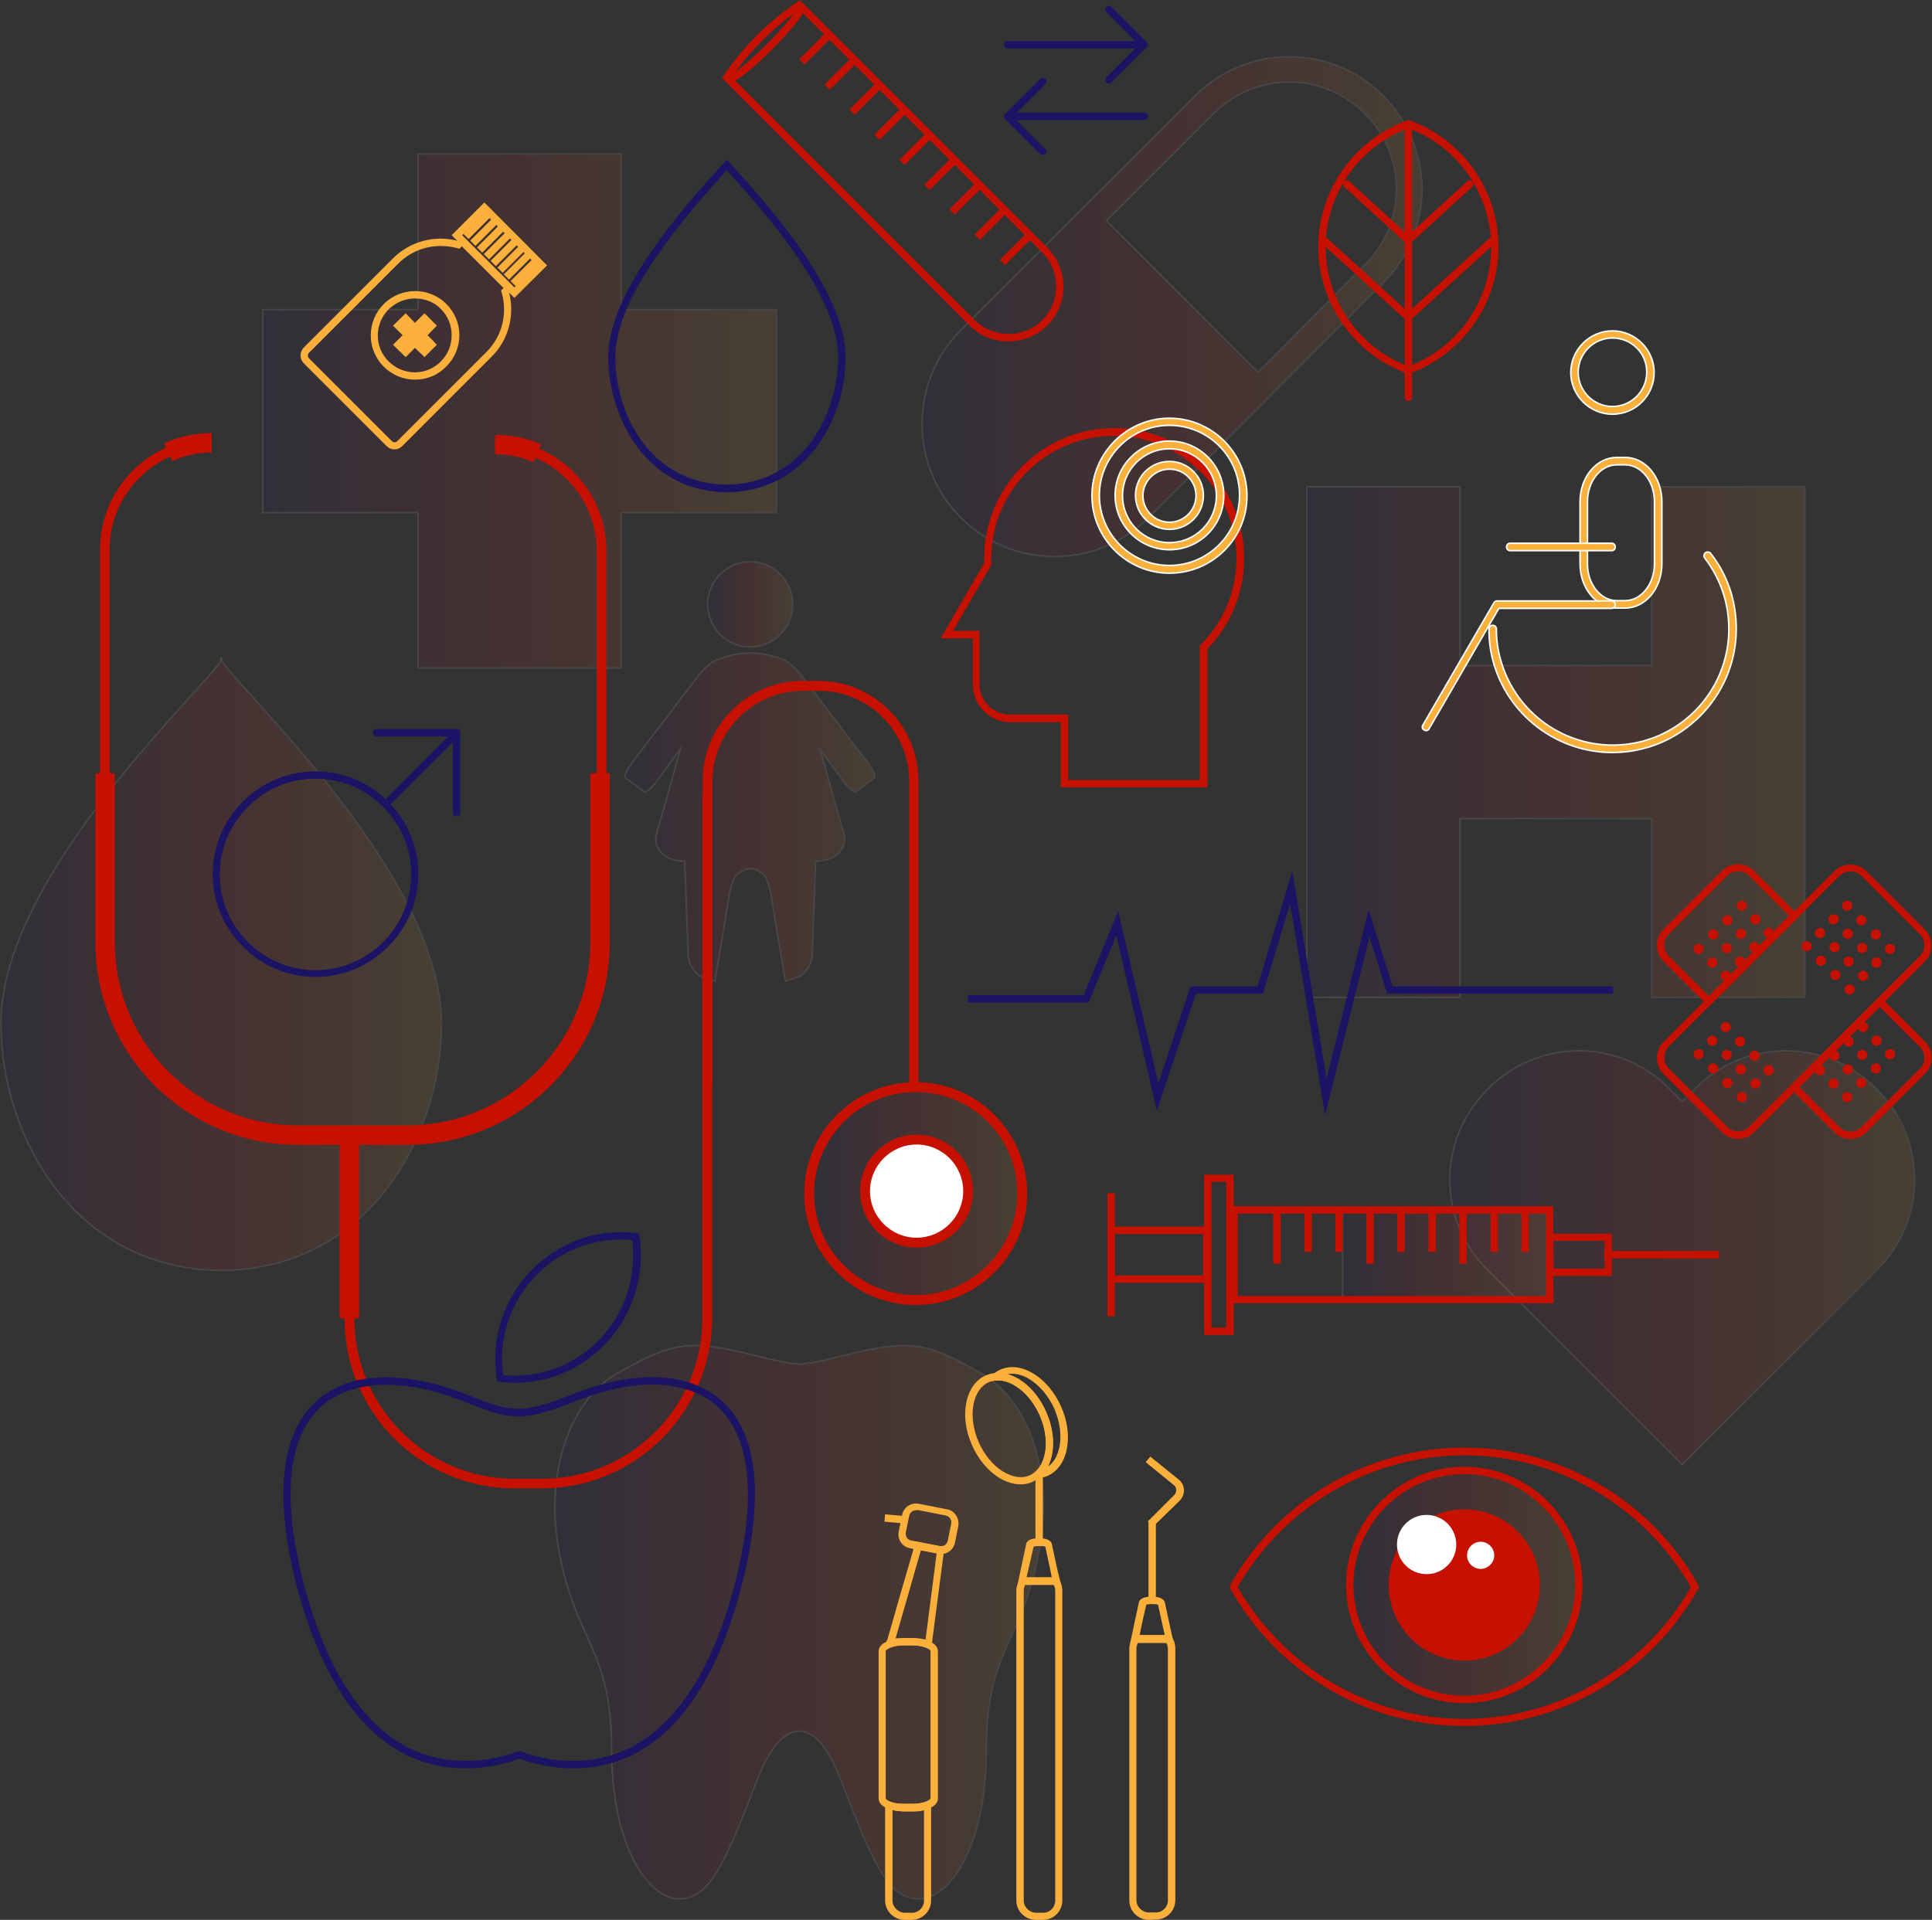 <?xml version="1.0" encoding="utf-8"?>
<!-- Generator: Adobe Illustrator 23.0.4, SVG Export Plug-In . SVG Version: 6.00 Build 0)  -->
<svg version="1.1" id="_x2014_ÎÓÈ_x5F_1" xmlns="http://www.w3.org/2000/svg" xmlns:xlink="http://www.w3.org/1999/xlink"
	 x="0px" y="0px" width="625.8px" height="622px" viewBox="0 0 625.8 622" style="enable-background:new 0 0 625.8 622;"
	 xml:space="preserve">
<rect x="0" y="0" width="625.8" height="622" fill="#333333" stroke="none"/>
<style type="text/css">
	.st0{opacity:0.1;}
	.st1{fill:url(#SVGID_1_);stroke:#FFFFFF;stroke-width:0.5;stroke-miterlimit:10;}
	.st2{fill:url(#SVGID_2_);stroke:#FFFFFF;stroke-width:0.5;stroke-miterlimit:10;}
	.st3{fill:url(#SVGID_3_);stroke:#FFFFFF;stroke-width:0.5;stroke-miterlimit:10;}
	.st4{fill:url(#SVGID_4_);stroke:#FFFFFF;stroke-width:0.5;stroke-miterlimit:10;}
	.st5{fill:url(#SVGID_5_);stroke:#FFFFFF;stroke-width:0.5;stroke-miterlimit:10;}
	.st6{fill:url(#SVGID_6_);stroke:#FFFFFF;stroke-width:0.5;stroke-miterlimit:10;}
	.st7{fill:#C61000;}
	.st8{fill:url(#SVGID_7_);stroke:#FFFFFF;stroke-width:0.5;stroke-miterlimit:10;}
	.st9{fill:url(#SVGID_8_);stroke:#FFFFFF;stroke-width:0.5;stroke-miterlimit:10;}
	.st10{fill:#FBB03B;}
	.st11{fill:#FBB03B;stroke:#FFFFFF;stroke-width:0.5;stroke-miterlimit:10;}
	.st12{opacity:0.1;fill:url(#SVGID_9_);stroke:#FFFFFF;stroke-width:0.5;stroke-miterlimit:10;}
	.st13{fill:#FFFFFF;}
	.st14{fill:#1B1464;}
	.st15{opacity:0.1;fill:url(#SVGID_10_);}
	.st16{fill:url(#SVGID_11_);stroke:#FFFFFF;stroke-width:0.5;stroke-miterlimit:10;}
</style>
<g>
	<g class="st0">
		<g>
			<linearGradient id="SVGID_1_" gradientUnits="userSpaceOnUse" x1="202.438" y1="264.663" x2="283.409" y2="264.663">
				<stop  offset="0" style="stop-color:#1B1464"/>
				<stop  offset="0.5" style="stop-color:#ED1C24"/>
				<stop  offset="1" style="stop-color:#FBB03B"/>
			</linearGradient>
			<path class="st1" d="M281.1,247.1c-7-9.2-14.1-18.5-21.1-27.7c-1.4-1.8-3.1-3.6-4.3-4.5c-0.5-0.4-1-0.8-1.4-1
				c-8-3.1-14.4-3.1-22.4,0c-0.3,0.1-0.6,0.3-0.9,0.5c-1.1,0.5-3.4,2.7-5.1,4.9c-7,9.2-14.1,18.5-21.1,27.7c-1.8,2.3-2.7,4.6-2.2,5
				c2,1.5,4,3,6,4.5c0.6,0.4,2.5-1.2,4.2-3.5c2.5-3.5,5.1-6.9,7.6-10.4c-2.5,9.1-5,18.2-7.7,27.3c-1.2,3.9,1.5,8,6.2,8.8
				c1,0.2,2,0.3,2.9,0.4c0.4,10.2,0.7,20.3,1.1,30.5c0.1,2.9,2.4,6.3,5.2,7.2c1.2,0.4,2.4,0.7,3.5,1c1.6-9.2,3.1-18.5,4.6-27.8
				c0.5-2.8,1.6-6,2.5-6.7c3.1-2.5,5.5-2.5,8.6,0c0.9,0.8,2,3.9,2.5,6.7c1.4,9.3,3,18.6,4.6,27.8c1.2-0.3,2.4-0.6,3.5-1
				c2.8-0.9,5-4.3,5.2-7.2c0.4-10.2,0.7-20.3,1.1-30.5c1-0.1,2-0.3,2.9-0.4c4.7-0.8,7.4-4.9,6.2-8.8c-2.6-8.9-5.1-17.9-7.5-26.8
				c2.4,3.3,4.9,6.6,7.3,9.9c1.7,2.3,3.6,3.9,4.2,3.5c2-1.5,4-3,6-4.5C283.8,251.6,282.8,249.4,281.1,247.1z"/>
		</g>
		<g>
			<linearGradient id="SVGID_2_" gradientUnits="userSpaceOnUse" x1="229.277" y1="195.881" x2="256.791" y2="195.881">
				<stop  offset="0" style="stop-color:#1B1464"/>
				<stop  offset="0.5" style="stop-color:#ED1C24"/>
				<stop  offset="1" style="stop-color:#FBB03B"/>
			</linearGradient>
			<path class="st2" d="M243,209.6c7.6,0,13.8-6.2,13.8-13.8c0-7.6-6.2-13.8-13.8-13.8c-7.6,0-13.8,6.2-13.8,13.8
				C229.3,203.5,235.4,209.6,243,209.6z"/>
		</g>
	</g>
	<g class="st0">
		<linearGradient id="SVGID_3_" gradientUnits="userSpaceOnUse" x1="179.837" y1="525.54" x2="338.074" y2="525.54">
			<stop  offset="0" style="stop-color:#1B1464"/>
			<stop  offset="0.5" style="stop-color:#ED1C24"/>
			<stop  offset="1" style="stop-color:#FBB03B"/>
		</linearGradient>
		<path class="st3" d="M316.7,444.3c-17.9-10.1-22.6-10.5-47.7-4.1c-3.8,1-7.1,1.5-10.1,1.8c-3-0.3-6.3-0.9-10.1-1.8
			c-25-6.4-29.7-6-47.7,4.1c-15.7,8-24.7,31.2-20.2,57.3c5.2,30.1,17.2,32.2,17.2,64.9c0,32.4,12.2,48.7,21.9,48.7
			c9.8,0,14.7-11.1,25.4-38.9c7.4-19.1,18.3-22.1,26.8,0c10.7,27.8,15.6,38.9,25.4,38.9c9.8,0,21.9-16.2,21.9-48.7
			c0-32.5,12-34.4,17.2-64.9C341.4,475.5,332.4,452.3,316.7,444.3z"/>
	</g>
	<g class="st0">
		<g>
			<linearGradient id="SVGID_4_" gradientUnits="userSpaceOnUse" x1="469.68" y1="407.494" x2="620.147" y2="407.494">
				<stop  offset="0" style="stop-color:#1B1464"/>
				<stop  offset="0.5" style="stop-color:#ED1C24"/>
				<stop  offset="1" style="stop-color:#FBB03B"/>
			</linearGradient>
			<path class="st4" d="M603.7,415.7l4.4-4.4c16.1-16.1,16.1-42.1,0-58.2l-0.6-0.6c-16.1-16.1-42.1-16.1-58.2,0l-4.4,4.4l-4.4-4.4
				c-16.1-16.1-42.1-16.1-58.2,0l-0.6,0.6c-16.1,16.1-16.1,42.1,0,58.2l4.4,4.4l58.8,58.8L603.7,415.7z"/>
		</g>
	</g>
	<g class="st0">
		<linearGradient id="SVGID_5_" gradientUnits="userSpaceOnUse" x1="298.698" y1="99.366" x2="460.568" y2="99.366">
			<stop  offset="0" style="stop-color:#1B1464"/>
			<stop  offset="0.5" style="stop-color:#ED1C24"/>
			<stop  offset="1" style="stop-color:#FBB03B"/>
		</linearGradient>
		<path class="st5" d="M460.6,61.4c0-11.5-4.5-22.3-12.6-30.4c-8.1-8.1-18.9-12.6-30.4-12.6c-11.5,0-22.2,4.5-30.4,12.6l-34.7,34.7
			l0,0L311.2,107c-16.7,16.7-16.7,44,0,60.7c8.1,8.1,18.9,12.6,30.4,12.6c2.9,0,5.7-0.3,8.4-0.8c1.4-0.3,2.7-0.6,4.1-1
			c0.7-0.2,1.3-0.4,2-0.7c5.9-2.1,11.3-5.5,15.9-10.1l41.3-41.3l0,0L448,91.7C456.1,83.6,460.6,72.8,460.6,61.4z M407.5,120.6
			l-49.1-49.1l34.7-34.7c6.6-6.6,15.3-10.2,24.5-10.2c9.3,0,18,3.6,24.5,10.2c6.6,6.6,10.2,15.3,10.2,24.5s-3.6,18-10.2,24.5
			L407.5,120.6z"/>
	</g>
	<g class="st0">
		<g>
			<linearGradient id="SVGID_6_" gradientUnits="userSpaceOnUse" x1="0.25" y1="312.368" x2="142.975" y2="312.368">
				<stop  offset="0" style="stop-color:#1B1464"/>
				<stop  offset="0.5" style="stop-color:#ED1C24"/>
				<stop  offset="1" style="stop-color:#FBB03B"/>
			</linearGradient>
			<path class="st6" d="M143,331.6c0,36.5-23.5,79.6-71.3,80c-47.8-0.4-71.3-43.5-71.4-80c0-51.4,75.5-117,71.4-118.6
				C67.5,214.6,143,280.2,143,331.6z"/>
		</g>
	</g>
	<g>
		<g>
			<path class="st7" d="M326.6,110.6c-4.6,0-9.2-1.7-12.6-5.2l-80.1-80.1l0.5-0.8c3.2-4.7,6.8-9.1,10.8-13.1c4-4,8.4-7.6,13.1-10.8
				l0.8-0.5l80.1,80.1c7,7,7,18.3,0,25.3C335.8,108.9,331.2,110.6,326.6,110.6z M237,25l78.7,78.7c6,6,15.9,6,21.9,0
				c6-6,6-15.9,0-21.9L258.9,3.1c-4.3,3-8.3,6.3-11.9,10v0C243.3,16.7,239.9,20.7,237,25z"/>
		</g>
		<g>
			<path class="st7" d="M236.5,26.6c-0.4,0-0.8-0.2-1-0.4l1.7-1.7c-0.2-0.2-0.6-0.3-0.7-0.3c1-0.2,5.7-3.7,11.8-9.8
				s9.7-10.8,9.8-11.8c0,0.1,0,0.4,0.3,0.7l1.7-1.7c1,1,0.4,2.5-2.3,5.9c-1.9,2.5-4.7,5.5-7.8,8.6c-3.1,3.1-6.1,5.9-8.6,7.8
				C239,25.8,237.5,26.6,236.5,26.6z"/>
		</g>
		<g>
			<g>
				
					<rect x="258" y="14.5" transform="matrix(0.707 -0.707 0.707 0.707 66.231 191.362)" class="st7" width="12.3" height="2.4"/>
			</g>
			<g>
				
					<rect x="266.1" y="22.7" transform="matrix(0.707 -0.707 0.707 0.707 62.87 199.475)" class="st7" width="12.3" height="2.4"/>
			</g>
			<g>
				
					<rect x="274.2" y="30.8" transform="matrix(0.707 -0.707 0.707 0.707 59.51 207.589)" class="st7" width="12.3" height="2.4"/>
			</g>
			<g>
				
					<rect x="282.3" y="38.9" transform="matrix(0.707 -0.707 0.707 0.707 56.148 215.701)" class="st7" width="12.3" height="2.4"/>
			</g>
			<g>
				
					<rect x="290.4" y="47" transform="matrix(0.707 -0.707 0.707 0.707 52.789 223.815)" class="st7" width="12.3" height="2.4"/>
			</g>
			<g>
				
					<rect x="298.5" y="55.1" transform="matrix(0.707 -0.707 0.707 0.707 49.428 231.928)" class="st7" width="12.3" height="2.4"/>
			</g>
			<g>
				
					<rect x="306.7" y="63.2" transform="matrix(0.707 -0.707 0.707 0.707 46.026 239.979)" class="st7" width="12.3" height="2.4"/>
			</g>
			<g>
				
					<rect x="314.8" y="71.3" transform="matrix(0.707 -0.707 0.707 0.707 42.707 248.154)" class="st7" width="12.3" height="2.4"/>
			</g>
			<g>
				
					<rect x="322.9" y="79.5" transform="matrix(0.707 -0.707 0.707 0.707 39.346 256.267)" class="st7" width="12.3" height="2.4"/>
			</g>
		</g>
	</g>
	<g class="st0">
		<g>
			<linearGradient id="SVGID_7_" gradientUnits="userSpaceOnUse" x1="85.06" y1="133.19" x2="251.548" y2="133.19">
				<stop  offset="0" style="stop-color:#1B1464"/>
				<stop  offset="0.5" style="stop-color:#ED1C24"/>
				<stop  offset="1" style="stop-color:#FBB03B"/>
			</linearGradient>
			<polygon class="st8" points="251.5,100.3 201.2,100.3 201.2,49.9 135.4,49.9 135.4,100.3 85.1,100.3 85.1,166.1 135.4,166.1 
				135.4,216.4 201.2,216.4 201.2,166.1 251.5,166.1 			"/>
		</g>
	</g>
	<g class="st0">
		<linearGradient id="SVGID_8_" gradientUnits="userSpaceOnUse" x1="423.284" y1="240.423" x2="584.577" y2="240.423">
			<stop  offset="0" style="stop-color:#1B1464"/>
			<stop  offset="0.5" style="stop-color:#ED1C24"/>
			<stop  offset="1" style="stop-color:#FBB03B"/>
		</linearGradient>
		<polygon class="st9" points="535,157.7 535,215.6 472.9,215.6 472.9,157.7 423.3,157.7 423.3,323.1 472.9,323.1 472.9,265.2 
			535,265.2 535,323.1 584.6,323.1 584.6,157.7 		"/>
	</g>
	<g>
		<g>
			<g>
				<rect x="335.4" y="477.6" class="st10" width="2.4" height="21.1"/>
			</g>
			<g>
				<path class="st10" d="M330.5,480.9c-2.3,0-4.7-0.8-7-2.2c-3.6-2.3-6.7-6-8.7-10.6c-4.2-9.5-2.1-19.6,4.5-22.5
					c3.3-1.4,7.2-0.9,10.9,1.4c3.6,2.3,6.7,6,8.7,10.6c4.2,9.5,2.1,19.6-4.5,22.5C333.2,480.7,331.9,480.9,330.5,480.9z
					 M323.2,447.2c-1,0-2,0.2-2.9,0.6c-5.4,2.4-6.9,11.1-3.3,19.4c1.8,4.1,4.6,7.5,7.8,9.5c3.1,1.9,6.2,2.4,8.7,1.3
					c5.4-2.4,6.9-11.1,3.3-19.4v0c-1.8-4.1-4.6-7.5-7.8-9.5C327,447.8,325,447.2,323.2,447.2z"/>
			</g>
			<g>
				<path class="st10" d="M332.6,479.2l2.8-2.4c3.9-3.5,4.5-11.1,1.4-18.2c-3.1-7.1-9.1-11.9-14.3-11.3l-3.7,0.4l2.8-2.4
					c0.8-0.7,1.6-1.2,2.5-1.6c6.6-2.9,15.4,2.5,19.6,12l0,0c2,4.5,2.7,9.3,1.9,13.5c-0.8,4.4-3.1,7.6-6.4,9
					c-0.9,0.4-1.9,0.6-2.9,0.7L332.6,479.2z M326.4,445.2c5,1.4,9.8,6,12.5,12.3c2.8,6.3,2.9,13,0.6,17.6c1.9-1.3,3.1-3.6,3.7-6.5
					c0.7-3.7,0.1-8-1.7-12.2C338.1,448.9,331.6,444.2,326.4,445.2z"/>
			</g>
			<g>
				<path class="st10" d="M343.7,513.4h-14.1l2.8-13.2c0.3-1.4,2.2-1.8,3.7-1.8l1,0c0,0,0,0,0,0c1.5,0,3.3,0.5,3.6,1.8
					c0.6,3,1.3,5.9,1.9,8.8L343.7,513.4z M332.5,511.1h8.2l-0.3-1.5c-0.6-2.8-1.2-5.6-1.8-8.5c-0.2-0.1-0.7-0.2-1.4-0.2c0,0,0,0,0,0
					l-1,0c-0.7,0-1.2,0.1-1.4,0.2L332.5,511.1z"/>
			</g>
			<g>
				<path class="st10" d="M335.5,622c-1.7,0-3.3-0.7-4.5-1.9c-1.2-1.2-1.8-2.8-1.8-4.5V515.4c0-1.4,0.5-2.7,1.3-3.9l0.4-0.5h11.5
					l0.4,0.5c0.9,1.1,1.3,2.5,1.3,3.9v100.3c0,3.5-2.8,6.3-6.3,6.3H335.5C335.5,622,335.5,622,335.5,622z M332.1,513.4
					c-0.3,0.6-0.5,1.3-0.5,2v100.3c0,1.1,0.4,2,1.2,2.8c0.7,0.7,1.7,1.2,2.8,1.2c0,0,0,0,0,0h2.3c2.2,0,3.9-1.8,3.9-3.9V515.4
					c0-0.7-0.2-1.4-0.5-1.9H332.1z"/>
			</g>
		</g>
		<g>
			<g>
				<rect x="372" y="492.6" class="st10" width="2.4" height="25.8"/>
			</g>
			<g>
				<path class="st10" d="M380.2,532.2h-14.1l0.3-1.4c0.8-3.9,1.7-7.8,2.5-11.7c0.3-1.3,2.2-1.8,3.7-1.8h1c1.5,0,3.3,0.5,3.7,1.8
					c0.7,3.3,1.4,6.6,2.1,9.8L380.2,532.2z M369.1,529.9h8.2l-0.1-0.5c-0.7-3.2-1.4-6.3-2.1-9.5c-0.2-0.1-0.7-0.2-1.4-0.2h-1
					c-0.7,0-1.2,0.1-1.4,0.2C370.5,523.2,369.8,526.5,369.1,529.9z"/>
			</g>
			<g>
				<path class="st10" d="M373.5,494.6l-1.7-1.7l8.5-8.5c0.4-0.4,0.7-1,0.7-1.6c0-0.6-0.2-1.1-0.6-1.5l-9.3-7.6l1.5-1.8l9.5,7.7
					c0.9,0.9,1.4,2,1.4,3.3c0,1.2-0.5,2.4-1.4,3.3L373.5,494.6z"/>
			</g>
			<g>
				<path class="st10" d="M372.1,622c-1.7,0-3.3-0.7-4.5-1.9c-1.2-1.2-1.8-2.8-1.8-4.5v-81.5c0-1.4,0.5-2.7,1.3-3.9l0.4-0.5H379
					l0.4,0.5c0.9,1.1,1.3,2.5,1.3,3.9v81.5c0,3.5-2.8,6.3-6.3,6.3L372.1,622z M368.6,532.2c-0.3,0.6-0.5,1.3-0.5,1.9v81.5
					c0,1.1,0.4,2,1.2,2.8c0.7,0.7,1.7,1.2,2.8,1.2l2.3,0c2.2,0,3.9-1.8,3.9-3.9v-81.5c0-0.7-0.2-1.4-0.5-1.9H368.6z"/>
			</g>
		</g>
		<g>
			<g>
				
					<rect x="288.7" y="488.8" transform="matrix(8.881362e-02 -0.996 0.996 8.881362e-02 -226.004 737.136)" class="st10" width="2.4" height="6.6"/>
			</g>
			<g>
				<path class="st10" d="M295.7,586.8l-3.1,0c0,0,0,0,0,0c-3.1,0-5.8-0.8-7.1-2.1c-0.8-0.8-0.9-1.5-0.9-2v-47.7
					c0-0.8,0.4-2.2,2.7-3.2c1.4-0.6,3.3-1,5.3-1c0,0,0,0,0,0h3.1c4,0,8.1,1.4,8.1,4.2v47.7C303.8,585.4,299.7,586.8,295.7,586.8z
					 M292.6,584.4l3.1,0c3.7,0,5.7-1.3,5.7-1.8v-47.7c0-0.5-2-1.8-5.7-1.8h-3.1c0,0,0,0,0,0c-1.7,0-3.2,0.3-4.4,0.8
					c-0.9,0.4-1.3,0.9-1.3,1v47.7c0,0.1,0.1,0.2,0.2,0.4C287.9,583.7,289.9,584.4,292.6,584.4C292.6,584.4,292.6,584.4,292.6,584.4z
					"/>
			</g>
			<g>
				<path class="st10" d="M304.8,503.5c-0.3,0-0.6,0-0.9-0.1l-9.2-1.8c-2.5-0.5-4.1-2.9-3.6-5.4l1.1-5.4c0.5-2.5,2.9-4.1,5.4-3.6
					l9.2,1.8c1.2,0.2,2.2,0.9,2.9,2c0.7,1,0.9,2.3,0.7,3.5l-1.1,5.4C308.9,502,306.9,503.5,304.8,503.5z M296.7,489.3
					c-1,0-2,0.7-2.2,1.8l-1.1,5.4c-0.2,1.2,0.5,2.4,1.8,2.6l9.2,1.8c1.2,0.2,2.4-0.5,2.6-1.8l1.1-5.4c0.1-0.6,0-1.2-0.3-1.7
					c-0.3-0.5-0.8-0.8-1.4-1l-9.2-1.8C296.9,489.4,296.8,489.3,296.7,489.3z"/>
			</g>
			<g>
				<g>
					<path class="st10" d="M301.7,534.6l-1.5-0.7c-1.1-0.5-2.8-0.8-4.5-0.9h-3.1c-1.5,0-2.9,0.2-4.1,0.7l-2.3,0.9l0.8-2.4
						c0.1-0.4,0.3-0.8,0.5-1.2c2.9-10.2,5.8-20.3,8.8-30.5l0.3-1.1l7.7,1.5c0.1,0,0.2,0,0.4,0l1.3,0l-0.2,1.3
						c-1.3,10.2-2.7,20.4-4,30.6L301.7,534.6z M292.6,530.7h3.1c1.5,0,2.8,0.2,4.1,0.5c1.2-9.3,2.4-18.6,3.6-28l-5.1-1
						c-2.7,9.6-5.5,19.1-8.2,28.6C290.9,530.8,291.8,530.7,292.6,530.7z"/>
				</g>
				<g>
					<path class="st10" d="M295.3,622l-2.3,0c-1.7,0-3.3-0.7-4.5-1.9c-1.2-1.2-1.8-2.8-1.8-4.5V583l1.6,0.7c1.1,0.5,2.7,0.7,4.3,0.7
						c0,0,0,0,0,0l3.1,0c1.6,0,3.1-0.3,4.3-0.7l1.6-0.7v32.7C301.6,619.2,298.8,622,295.3,622z M289.1,586.4v29.3
						c0,1.1,0.4,2,1.2,2.8c0.7,0.7,1.7,1.2,2.8,1.2l2.3,0c2.2,0,3.9-1.8,3.9-3.9v-29.3c-1.1,0.3-2.3,0.4-3.6,0.4l-3.1,0
						C291.4,586.8,290.2,586.7,289.1,586.4z"/>
				</g>
			</g>
		</g>
	</g>
	<g>
		<g>
			<path class="st11" d="M522.3,134.2c-7.4,0-13.5-6.1-13.5-13.5c0-7.4,6.1-13.5,13.5-13.5c7.4,0,13.5,6.1,13.5,13.5
				C535.8,128.1,529.8,134.2,522.3,134.2z M522.3,109.5c-6.1,0-11.1,5-11.1,11.1c0,6.1,5,11.1,11.1,11.1c6.1,0,11.1-5,11.1-11.1
				C533.5,114.5,528.5,109.5,522.3,109.5z"/>
		</g>
		<g>
			<path class="st11" d="M522.3,243.8c-18.1,0-34-12.2-38.7-29.7c-0.9-3.4-1.3-6.8-1.3-10.3c0-0.7,0.5-1.2,1.2-1.2s1.2,0.5,1.2,1.2
				c0,3.3,0.4,6.6,1.3,9.7c4.4,16.4,19.3,27.9,36.4,27.9c20.8,0,37.6-16.9,37.6-37.6c0-8.4-2.7-16.3-7.8-23
				c-0.4-0.5-0.3-1.3,0.2-1.7c0.5-0.4,1.3-0.3,1.7,0.2c5.5,7,8.3,15.5,8.3,24.4C562.4,225.8,544.4,243.8,522.3,243.8z"/>
		</g>
		<g>
			<path class="st11" d="M526.4,197h-2.7c-6.6,0-11.9-6.4-11.9-14.3v-20.2c0-7.9,5.3-14.3,11.9-14.3h2.7c6.6,0,11.9,6.4,11.9,14.3
				v20.2C538.3,190.6,533,197,526.4,197z M523.7,150.6c-5.3,0-9.5,5.4-9.5,11.9v20.2c0,6.6,4.3,11.9,9.5,11.9h2.7
				c5.2,0,9.5-5.4,9.5-11.9v-20.2c0-6.6-4.3-11.9-9.5-11.9H523.7z"/>
		</g>
		<g>
			<path class="st11" d="M461.9,236.7c-0.2,0-0.4-0.1-0.6-0.2c-0.6-0.3-0.8-1.1-0.4-1.6l23-39.6c0.2-0.4,0.6-0.6,1-0.6H522
				c0.7,0,1.2,0.5,1.2,1.2c0,0.7-0.5,1.2-1.2,1.2h-36.5l-22.6,39C462.7,236.5,462.3,236.7,461.9,236.7z"/>
		</g>
		<g>
			<path class="st11" d="M522,178.4h-32.8c-0.7,0-1.2-0.5-1.2-1.2c0-0.7,0.5-1.2,1.2-1.2H522c0.7,0,1.2,0.5,1.2,1.2
				C523.2,177.9,522.7,178.4,522,178.4z"/>
		</g>
	</g>
	<g>
		<path class="st7" d="M391,255.1h-47.4V234h-16.3c-6.7,0-12.2-5.5-12.2-12.2v-15h-10.4l14.1-24.4c0-0.5,0-1,0-1.6
			c0-23.2,18.9-42.1,42.1-42.1c23.2,0,42.1,18.9,42.1,42.1c0,11.1-4.2,21.5-11.9,29.4V255.1z M346,252.7h42.6v-43.5l0.3-0.3
			c7.5-7.5,11.6-17.5,11.6-28c0-21.9-17.8-39.7-39.7-39.7s-39.7,17.8-39.7,39.7c0,0.6,0,1.2,0,1.8l0,0.3l-12.4,21.4h8.6v17.3
			c0,5.4,4.4,9.8,9.8,9.8H346V252.7z"/>
	</g>
	<g>
		<g>
			<path class="st11" d="M378.8,185.7c-13.8,0-25.1-11.3-25.1-25.1c0-13.8,11.3-25.1,25.1-25.1c13.8,0,25.1,11.3,25.1,25.1
				C404,174.4,392.7,185.7,378.8,185.7z M378.8,137.8c-12.5,0-22.7,10.2-22.7,22.7c0,12.5,10.2,22.7,22.7,22.7
				c12.5,0,22.7-10.2,22.7-22.7C401.6,148,391.4,137.8,378.8,137.8z"/>
		</g>
		<g>
			<path class="st11" d="M378.8,178.1c-9.7,0-17.6-7.9-17.6-17.6c0-9.7,7.9-17.6,17.6-17.6c9.7,0,17.6,7.9,17.6,17.6
				C396.4,170.3,388.5,178.1,378.8,178.1z M378.8,145.4c-8.4,0-15.2,6.8-15.2,15.2c0,8.4,6.8,15.2,15.2,15.2
				c8.4,0,15.2-6.8,15.2-15.2C394,152.2,387.2,145.4,378.8,145.4z"/>
		</g>
		<g>
			<path class="st11" d="M378.8,171.5c-6,0-11-4.9-11-11s4.9-11,11-11c6,0,11,4.9,11,11S384.9,171.5,378.8,171.5z M378.8,152
				c-4.7,0-8.6,3.9-8.6,8.6c0,4.7,3.9,8.6,8.6,8.6c4.7,0,8.6-3.9,8.6-8.6C387.4,155.8,383.6,152,378.8,152z"/>
		</g>
	</g>
	<g>
		<g>
			<path class="st7" d="M456.2,121.1c-0.1,0-0.3,0-0.4-0.1c-17.2-6.2-28.8-22.7-28.8-41c0-18.3,11.6-34.7,28.8-41
				c0.3-0.1,0.5-0.1,0.8,0c17.2,6.2,28.8,22.7,28.8,41c0,18.3-11.6,34.7-28.8,41C456.4,121.1,456.3,121.1,456.2,121.1z M456.2,41.5
				c-16.1,6-26.8,21.5-26.8,38.6c0,17.1,10.8,32.6,26.8,38.6c16.1-6,26.8-21.5,26.8-38.6C483,62.9,472.2,47.5,456.2,41.5z"/>
		</g>
		<g>
			<path class="st7" d="M456.2,118.7c-0.7,0-1.2-0.5-1.2-1.2l0-77.3c0-0.7,0.5-1.2,1.2-1.2l0,0c0.7,0,1.2,0.5,1.2,1.2l0,77.3
				C457.4,118.2,456.8,118.7,456.2,118.7z"/>
		</g>
		<g>
			<path class="st7" d="M456.2,129.9L456.2,129.9c-0.7,0-1.2-0.5-1.2-1.2l0-8.6c0-0.7,0.5-1.2,1.2-1.2h0c0.7,0,1.2,0.5,1.2,1.2
				l0,8.6C457.4,129.4,456.8,129.9,456.2,129.9z"/>
		</g>
		<g>
			<g>
				<path class="st7" d="M457.2,78.1c-0.3,0-0.6-0.1-0.9-0.4c-0.4-0.5-0.4-1.2,0.1-1.7l18.9-17.3c0.5-0.4,1.2-0.4,1.7,0.1
					c0.4,0.5,0.4,1.2-0.1,1.7L458,77.8C457.8,78,457.5,78.1,457.2,78.1z"/>
			</g>
			<g>
				<path class="st7" d="M457.1,103.1c-0.3,0-0.6-0.1-0.9-0.4c-0.4-0.5-0.4-1.2,0.1-1.7l26-23.7c0.5-0.4,1.2-0.4,1.7,0.1
					c0.4,0.5,0.4,1.2-0.1,1.7l-26,23.7C457.7,103,457.4,103.1,457.1,103.1z"/>
			</g>
			<g>
				<path class="st7" d="M455.1,78.1c-0.3,0-0.6-0.1-0.8-0.3l-18.9-17.3c-0.5-0.4-0.5-1.2-0.1-1.7c0.4-0.5,1.2-0.5,1.7-0.1L455.9,76
					c0.5,0.4,0.5,1.2,0.1,1.7C455.8,78,455.5,78.1,455.1,78.1z"/>
			</g>
			<g>
				<path class="st7" d="M455.2,103.1c-0.3,0-0.6-0.1-0.8-0.3l-26-23.7c-0.5-0.4-0.5-1.2-0.1-1.7s1.2-0.5,1.7-0.1l26,23.7
					c0.5,0.4,0.5,1.2,0.1,1.7C455.9,103,455.6,103.1,455.2,103.1z"/>
			</g>
		</g>
	</g>
	<g>
		<path class="st7" d="M175.5,482.2h-8.9c-30.4,0-55-24.7-55-55v-62.4h3.2v62.4c0,28.6,23.3,51.9,51.9,51.9h8.9
			c28.6,0,51.9-23.3,51.9-51.9V257.8h3.2v169.3C230.5,457.5,205.9,482.2,175.5,482.2z"/>
	</g>
	<g>
		<path class="st7" d="M297.7,352.1h-3.2v-99c0-16.1-13.1-29.3-29.3-29.3h-5.1c-16.1,0-29.3,13.1-29.3,29.3v97.7h-3.2V253
			c0-17.9,14.5-32.4,32.4-32.4h5.1c17.9,0,32.4,14.5,32.4,32.4V352.1z"/>
	</g>
	<linearGradient id="SVGID_9_" gradientUnits="userSpaceOnUse" x1="262.375" y1="385.913" x2="331.436" y2="385.913">
		<stop  offset="0" style="stop-color:#1B1464"/>
		<stop  offset="0.5" style="stop-color:#ED1C24"/>
		<stop  offset="1" style="stop-color:#FBB03B"/>
	</linearGradient>
	<path class="st12" d="M331.4,385.9c0,19.1-15.5,34.5-34.5,34.5c-19.1,0-34.5-15.5-34.5-34.5c0-19.1,15.5-34.5,34.5-34.5
		C316,351.4,331.4,366.8,331.4,385.9z"/>
	<path class="st7" d="M296.6,422.8c-19.9,0-36.1-16.2-36.1-36.1c0-19.9,16.2-36.1,36.1-36.1c19.9,0,36.1,16.2,36.1,36.1
		C332.8,406.6,316.6,422.8,296.6,422.8z M296.6,353.8c-18.2,0-32.9,14.8-32.9,32.9c0,18.2,14.8,32.9,32.9,32.9s32.9-14.8,32.9-32.9
		C329.6,368.5,314.8,353.8,296.6,353.8z"/>
	<g>
		<path class="st13" d="M313.6,385.9c0,9.2-7.5,16.7-16.7,16.7c-9.2,0-16.7-7.5-16.7-16.7c0-9.2,7.5-16.7,16.7-16.7
			C306.1,369.2,313.6,376.7,313.6,385.9z"/>
		<path class="st7" d="M296.9,404.2c-10.1,0-18.3-8.2-18.3-18.3c0-10.1,8.2-18.3,18.3-18.3c10.1,0,18.3,8.2,18.3,18.3
			C315.2,396,307,404.2,296.9,404.2z M296.9,370.8c-8.3,0-15.1,6.8-15.1,15.1c0,8.3,6.8,15.1,15.1,15.1c8.3,0,15.1-6.8,15.1-15.1
			C312,377.6,305.2,370.8,296.9,370.8z"/>
	</g>
	<g>
		<path class="st7" d="M35.6,299h-3.2V178c0-19.9,16.2-36.1,36.1-36.1v3.2c-18.2,0-33,14.8-33,33V299z"/>
	</g>
	<g>
		<path class="st7" d="M196.5,299.6h-3.2v-121c0-18.2-14.8-33-33-33v-3.2c19.9,0,36.1,16.2,36.1,36.1V299.6z"/>
	</g>
	<g>
		<g>
			<rect x="110" y="364.7" class="st7" width="6.3" height="62.4"/>
		</g>
		<g>
			<path class="st7" d="M132.1,370.9H96.4c-36.1,0-65.5-29.4-65.5-65.5v-54.9h6.3v54.9c0,32.6,26.6,59.2,59.2,59.2h35.6
				c32.6,0,59.2-26.6,59.2-59.2v-54.9h6.3v54.9C197.6,341.5,168.2,370.9,132.1,370.9z"/>
		</g>
		<g>
			<path class="st7" d="M55.8,149.4l-2.6-5.8c4.9-2.2,10.1-3.3,15.4-3.3c0,0,0,0,0,0l0,6.3c0,0,0,0,0,0
				C64.1,146.6,59.8,147.5,55.8,149.4z"/>
		</g>
		<g>
			<path class="st7" d="M172.8,149.7c-3.9-1.7-8.1-2.5-12.4-2.5v-6.3c5.2,0,10.2,1,14.9,3.1L172.8,149.7z"/>
		</g>
	</g>
	<g>
		<polygon class="st14" points="429.2,361.3 417.9,292.7 409.1,321.9 387.4,321.9 374.7,359.8 361.6,303 352.6,324.8 313.5,324.8 
			313.5,322.4 351,322.4 362.2,295.2 375.2,351 385.6,319.6 407.3,319.6 418.6,282.3 429.7,349.5 443.3,294.7 451.1,319.6 
			522.5,319.6 522.5,321.9 449.3,321.9 443.6,303.5 		"/>
	</g>
	<g>
		<g>
			<path class="st14" d="M102.2,316.5c-8.9,0-17.3-3.5-23.5-9.8c-6.3-6.3-9.8-14.6-9.8-23.5c0-8.9,3.5-17.3,9.8-23.5
				c6.3-6.3,14.7-9.8,23.5-9.8c8.9,0,17.3,3.5,23.5,9.8c6.3,6.3,9.8,14.6,9.8,23.5s-3.5,17.3-9.8,23.5
				C119.5,313,111.1,316.5,102.2,316.5z M102.2,252.3c-8.3,0-16,3.2-21.9,9.1c-5.8,5.8-9.1,13.6-9.1,21.9c0,8.3,3.2,16,9.1,21.9
				c5.8,5.8,13.6,9.1,21.9,9.1c8.3,0,16-3.2,21.9-9.1c5.8-5.8,9.1-13.6,9.1-21.9c0-8.3-3.2-16-9.1-21.9l0,0
				C118.2,255.5,110.5,252.3,102.2,252.3z"/>
		</g>
		<g>
			<g>
				<path class="st14" d="M125.3,261.3c-0.3,0-0.6-0.1-0.8-0.3c-0.5-0.5-0.5-1.2,0-1.7l22.1-22.2c0.5-0.5,1.2-0.5,1.7,0
					c0.5,0.5,0.5,1.2,0,1.7L126.1,261C125.9,261.2,125.6,261.3,125.3,261.3z"/>
			</g>
		</g>
		<g>
			<path class="st14" d="M147.9,264.5c-0.7,0-1.2-0.5-1.2-1.2v-24.7h-24.7c-0.7,0-1.2-0.5-1.2-1.2c0-0.7,0.5-1.2,1.2-1.2h25.9
				c0.7,0,1.2,0.5,1.2,1.2v25.9C149.1,264,148.6,264.5,147.9,264.5z"/>
		</g>
	</g>
	<g>
		<path class="st7" d="M474.3,559.2c-31.3,0-60.4-17-75.8-44.5c-0.2-0.4-0.2-0.8,0-1.2c15.4-27.4,44.4-44.5,75.8-44.5
			c31.3,0,60.4,17,75.8,44.5c0.2,0.4,0.2,0.8,0,1.2C534.7,542.2,505.6,559.2,474.3,559.2z M400.9,514.2
			c15.1,26.3,43.1,42.7,73.4,42.7c30.2,0,58.3-16.3,73.4-42.7c-15.1-26.3-43.1-42.7-73.4-42.7C444.1,471.5,416,487.8,400.9,514.2z"
			/>
	</g>
	<linearGradient id="SVGID_10_" gradientUnits="userSpaceOnUse" x1="437.193" y1="513.508" x2="511.411" y2="513.508">
		<stop  offset="0" style="stop-color:#1B1464"/>
		<stop  offset="0.5" style="stop-color:#ED1C24"/>
		<stop  offset="1" style="stop-color:#FBB03B"/>
	</linearGradient>
	<path class="st15" d="M511.4,513.5c0,20.5-16.6,37.1-37.1,37.1c-20.5,0-37.1-16.6-37.1-37.1c0-20.5,16.6-37.1,37.1-37.1
		C494.8,476.4,511.4,493,511.4,513.5z"/>
	<path class="st7" d="M474.3,551.8c-21.1,0-38.3-17.2-38.3-38.3c0-21.1,17.2-38.3,38.3-38.3c21.1,0,38.3,17.2,38.3,38.3
		C512.6,534.6,495.4,551.8,474.3,551.8z M474.3,477.6c-19.8,0-35.9,16.1-35.9,35.9c0,19.8,16.1,35.9,35.9,35.9
		c19.8,0,35.9-16.1,35.9-35.9C510.2,493.7,494.1,477.6,474.3,477.6z"/>
	<g>
		<path class="st7" d="M496.2,513.5c0,12.1-9.8,21.9-21.9,21.9c-12.1,0-21.9-9.8-21.9-21.9c0-12.1,9.8-21.9,21.9-21.9
			C486.4,491.6,496.2,501.4,496.2,513.5z"/>
		<path class="st7" d="M474.3,538c-13.5,0-24.5-11-24.5-24.5c0-13.5,11-24.5,24.5-24.5c13.5,0,24.5,11,24.5,24.5
			C498.8,527,487.8,538,474.3,538z M474.3,494.2c-10.7,0-19.3,8.7-19.3,19.3c0,10.7,8.7,19.3,19.3,19.3c10.7,0,19.3-8.7,19.3-19.3
			C493.6,502.8,485,494.2,474.3,494.2z"/>
	</g>
	<g>
		<path class="st13" d="M471.7,500.4c0,5.3-4.3,9.6-9.6,9.6c-5.3,0-9.6-4.3-9.6-9.6c0-5.3,4.3-9.6,9.6-9.6
			C467.4,490.8,471.7,495.1,471.7,500.4z"/>
	</g>
	<g>
		<path class="st13" d="M484,503.9c0,2.4-2,4.4-4.4,4.4s-4.4-2-4.4-4.4c0-2.4,2-4.4,4.4-4.4S484,501.5,484,503.9z"/>
	</g>
	<g class="st0">
		<linearGradient id="SVGID_11_" gradientUnits="userSpaceOnUse" x1="434.895" y1="406.525" x2="501.972" y2="406.525">
			<stop  offset="0" style="stop-color:#1B1464"/>
			<stop  offset="0.5" style="stop-color:#ED1C24"/>
			<stop  offset="1" style="stop-color:#FBB03B"/>
		</linearGradient>
		<rect x="434.9" y="392" class="st16" width="67.1" height="29"/>
	</g>
	<g>
		<path class="st7" d="M522.1,413.4l-21.3,0l0-13.7h21.3L522.1,413.4z M503.2,411l16.6,0l0-9h-16.6L503.2,411z"/>
	</g>
	<g>
		<path class="st7" d="M503.2,422.2H398.5v-31.4h104.6L503.2,422.2z M400.9,419.9h99.9l0-26.7h-99.9V419.9z"/>
	</g>
	<g>
		<path class="st7" d="M392,415.6h-33.3v-18.2h33.3L392,415.6z M361.1,413.2h28.6l0-13.4h-28.6V413.2z"/>
	</g>
	<g>
		<path class="st7" d="M399.6,432.5H390l0-51.9h9.6L399.6,432.5z M392.4,430.1h4.8l0-47.2h-4.8L392.4,430.1z"/>
	</g>
	<g>
		<rect x="358.7" y="386.6" class="st7" width="2.4" height="39.8"/>
	</g>
	<g>
		<rect x="519.6" y="405.3" class="st7" width="37.2" height="2.4"/>
	</g>
	<g>
		<g>
			<rect x="412.4" y="390.8" class="st7" width="2.4" height="18.6"/>
		</g>
		<g>
			<rect x="422.5" y="390.8" class="st7" width="2.4" height="14.8"/>
		</g>
		<g>
			<rect x="432.5" y="390.8" class="st7" width="2.4" height="14.8"/>
		</g>
		<g>
			<rect x="442.6" y="390.8" class="st7" width="2.4" height="18.6"/>
		</g>
		<g>
			<rect x="452.6" y="390.8" class="st7" width="2.4" height="14.8"/>
		</g>
		<g>
			<rect x="462.7" y="390.8" class="st7" width="2.4" height="14.8"/>
		</g>
		<g>
			<rect x="472.7" y="390.8" class="st7" width="2.4" height="18.6"/>
		</g>
		<g>
			<rect x="482.8" y="390.8" class="st7" width="2.4" height="14.8"/>
		</g>
		<g>
			<rect x="492.8" y="390.8" class="st7" width="2.4" height="14.8"/>
		</g>
	</g>
	<g>
		<path class="st7" d="M433.9,406.5"/>
	</g>
	<g>
		<path class="st7" d="M398.6,406.5"/>
	</g>
	<g>
		<g>
			<path class="st14" d="M185.7,572.9c-6,0-11.8-1.1-17.5-3.1c-5.6,2.1-11.5,3.1-17.5,3.1c-32.7,0-47.9-32.8-54.9-60.3
				c-5-19.7-7.8-46,7-59c10.5-9.2,28.1-9.8,48.3-1.8c14.4,5.7,17.6,6.6,34.1,0c20.2-8.1,37.8-7.4,48.3,1.8c14.9,13,12,39.3,7,59
				C233.7,540.1,218.5,572.9,185.7,572.9z M168.3,567.2l0.4,0.2c5.5,2.1,11.2,3.1,17,3.1c31.2,0,45.9-31.8,52.6-58.5
				c6.9-27.4,4.8-46.9-6.3-56.6c-9.8-8.6-26.5-9.1-45.9-1.3v0c-17.3,6.9-21,5.9-35.8,0c-19.3-7.7-36-7.2-45.9,1.3
				c-11.1,9.7-13.2,29.3-6.3,56.6c6.8,26.7,21.4,58.5,52.6,58.5c5.8,0,11.6-1.1,17.1-3.1L168.3,567.2z"/>
		</g>
		<g>
			<path class="st14" d="M166.9,448c-1.6,0-3.3-0.1-5-0.3l-0.9-0.1l-0.1-0.9c-0.3-2.1-0.5-4.2-0.5-6.2c0-22.8,18.3-41.3,40.7-41.3
				c1.6,0,3.3,0.1,5,0.3l0.9,0.1l0.1,0.9c0.3,2,0.5,4.1,0.5,6.2C207.5,429.5,189.3,448,166.9,448z M163,445.5
				c1.3,0.1,2.6,0.2,3.8,0.2c21.1,0,38.3-17.5,38.3-38.9c0-1.7-0.1-3.3-0.3-5c-1.3-0.1-2.6-0.2-3.9-0.2c-21.1,0-38.3,17.5-38.3,38.9
				C162.7,442.1,162.8,443.8,163,445.5z"/>
		</g>
	</g>
	<g>
		<g>
			<path class="st14" d="M337.7,50.2c-0.3,0-0.6-0.1-0.8-0.3l-11.3-11.3c-0.5-0.5-0.5-1.2,0-1.7l11.3-11.3c0.5-0.5,1.2-0.5,1.7,0
				c0.5,0.5,0.5,1.2,0,1.7l-10.5,10.5l10.5,10.5c0.5,0.5,0.5,1.2,0,1.7C338.4,50.1,338.1,50.2,337.7,50.2z"/>
		</g>
		<g>
			<path class="st14" d="M329.5,38.9c-0.7,0-1.2-0.5-1.2-1.2c0-0.7,0.5-1.2,1.2-1.2l41.1,0c0.7,0,1.2,0.5,1.2,1.2
				c0,0.7-0.5,1.2-1.2,1.2L329.5,38.9z"/>
		</g>
	</g>
	<g>
		<g>
			<path class="st14" d="M359.2,27c-0.3,0-0.6-0.1-0.8-0.3c-0.5-0.5-0.5-1.2,0-1.7l10.5-10.5L358.4,4c-0.5-0.5-0.5-1.2,0-1.7
				c0.5-0.5,1.2-0.5,1.7,0l11.3,11.3c0.5,0.5,0.5,1.2,0,1.7l-11.3,11.3C359.8,26.9,359.5,27,359.2,27z"/>
		</g>
		<g>
			<path class="st14" d="M326.4,15.7c-0.7,0-1.2-0.5-1.2-1.2c0-0.7,0.5-1.2,1.2-1.2l41.1,0c0.7,0,1.2,0.5,1.2,1.2
				c0,0.7-0.5,1.2-1.2,1.2L326.4,15.7z"/>
		</g>
	</g>
	<g>
		<g>
			<g>
				<path class="st7" d="M563,369c-1.9,0-3.7-0.7-5.2-2.1l-19-19c-2.8-2.8-2.8-7.5,0-10.3l55.4-55.4c2.8-2.8,7.5-2.8,10.3,0l19,19
					c2.8,2.9,2.8,7.5,0,10.3l-55.4,55.4C566.8,368.3,564.9,369,563,369z M599.4,282.3c-1.3,0-2.5,0.5-3.5,1.4l-55.4,55.4
					c-0.9,0.9-1.4,2.2-1.4,3.5s0.5,2.6,1.4,3.5l19,19c1.9,1.9,5.1,1.9,7,0l55.4-55.4c1.9-1.9,1.9-5.1,0-7l-19-19
					C601.9,282.8,600.7,282.3,599.4,282.3z"/>
			</g>
			<g>
				<g>
					<g>
						<path class="st7" d="M598.3,291.8c-0.4,0-0.8,0.2-1.2,0.5c-0.6,0.6-0.6,1.7,0,2.3c0.3,0.3,0.7,0.5,1.2,0.5
							c0.4,0,0.8-0.2,1.2-0.5c0.6-0.6,0.6-1.7,0-2.3C599.1,292,598.7,291.8,598.3,291.8L598.3,291.8z"/>
					</g>
					<g>
						<path class="st7" d="M602.9,296.5c-0.4,0-0.8,0.2-1.2,0.5c-0.6,0.6-0.6,1.7,0,2.3c0.3,0.3,0.7,0.5,1.2,0.5
							c0.4,0,0.8-0.2,1.2-0.5c0.6-0.6,0.6-1.7,0-2.3C603.7,296.7,603.3,296.5,602.9,296.5L602.9,296.5z"/>
					</g>
					<g>
						<path class="st7" d="M607.6,301.1c-0.4,0-0.8,0.2-1.2,0.5c-0.6,0.6-0.6,1.7,0,2.3c0.3,0.3,0.7,0.5,1.2,0.5
							c0.4,0,0.8-0.2,1.2-0.5c0.6-0.6,0.6-1.7,0-2.3C608.4,301.3,608,301.1,607.6,301.1L607.6,301.1z"/>
					</g>
					<g>
						<path class="st7" d="M612.2,305.8c-0.4,0-0.8,0.2-1.2,0.5c-0.6,0.6-0.6,1.7,0,2.3c0.3,0.3,0.7,0.5,1.2,0.5
							c0.4,0,0.8-0.2,1.2-0.5c0.6-0.6,0.6-1.7,0-2.3C613,306,612.6,305.8,612.2,305.8L612.2,305.8z"/>
					</g>
				</g>
				<g>
					<g>
						<path class="st7" d="M593.9,296.2c-0.4,0-0.8,0.2-1.2,0.5c-0.6,0.6-0.6,1.7,0,2.3c0.3,0.3,0.7,0.5,1.2,0.5
							c0.4,0,0.8-0.2,1.2-0.5c0.6-0.6,0.6-1.7,0-2.3C594.7,296.4,594.3,296.2,593.9,296.2L593.9,296.2z"/>
					</g>
					<g>
						<path class="st7" d="M598.5,300.9c-0.4,0-0.8,0.2-1.2,0.5c-0.6,0.6-0.6,1.7,0,2.3c0.3,0.3,0.7,0.5,1.2,0.5
							c0.4,0,0.8-0.2,1.2-0.5c0.6-0.6,0.6-1.7,0-2.3C599.4,301,599,300.9,598.5,300.9L598.5,300.9z"/>
					</g>
					<g>
						<path class="st7" d="M603.2,305.5c-0.4,0-0.8,0.2-1.2,0.5c-0.6,0.6-0.6,1.7,0,2.3c0.3,0.3,0.7,0.5,1.2,0.5
							c0.4,0,0.8-0.2,1.2-0.5c0.6-0.6,0.6-1.7,0-2.3C604,305.7,603.6,305.5,603.2,305.5L603.2,305.5z"/>
					</g>
					<g>
						<path class="st7" d="M607.8,310.2c-0.4,0-0.8,0.2-1.2,0.5c-0.6,0.6-0.6,1.7,0,2.3c0.3,0.3,0.7,0.5,1.2,0.5s0.8-0.2,1.2-0.5
							c0.6-0.6,0.6-1.7,0-2.3C608.7,310.3,608.3,310.2,607.8,310.2L607.8,310.2z"/>
					</g>
				</g>
				<g>
					<g>
						<path class="st7" d="M589.5,300.6c-0.4,0-0.8,0.2-1.2,0.5c-0.6,0.6-0.6,1.7,0,2.3c0.3,0.3,0.7,0.5,1.2,0.5
							c0.4,0,0.8-0.2,1.2-0.5c0.6-0.6,0.6-1.7,0-2.3C590.4,300.7,589.9,300.6,589.5,300.6L589.5,300.6z"/>
					</g>
					<g>
						<path class="st7" d="M594.2,305.2c-0.4,0-0.8,0.2-1.2,0.5c-0.6,0.6-0.6,1.7,0,2.3c0.3,0.3,0.7,0.5,1.2,0.5
							c0.4,0,0.8-0.2,1.2-0.5c0.6-0.6,0.6-1.7,0-2.3C595,305.4,594.6,305.2,594.2,305.2L594.2,305.2z"/>
					</g>
					<g>
						<path class="st7" d="M598.8,309.9c-0.4,0-0.8,0.2-1.2,0.5c-0.6,0.6-0.6,1.7,0,2.3c0.3,0.3,0.7,0.5,1.2,0.5
							c0.4,0,0.8-0.2,1.2-0.5c0.6-0.6,0.6-1.7,0-2.3C599.7,310,599.2,309.9,598.8,309.9L598.8,309.9z"/>
					</g>
					<g>
						<path class="st7" d="M603.5,314.5c-0.4,0-0.8,0.2-1.2,0.5c-0.6,0.6-0.6,1.7,0,2.3c0.3,0.3,0.7,0.5,1.2,0.5
							c0.4,0,0.8-0.2,1.2-0.5c0.6-0.6,0.6-1.7,0-2.3C604.3,314.7,603.9,314.5,603.5,314.5L603.5,314.5z"/>
					</g>
				</g>
				<g>
					<g>
						<path class="st7" d="M585.2,304.9c-0.4,0-0.8,0.2-1.2,0.5c-0.6,0.6-0.6,1.7,0,2.3c0.3,0.3,0.7,0.5,1.2,0.5
							c0.4,0,0.8-0.2,1.2-0.5c0.6-0.6,0.6-1.7,0-2.3C586,305.1,585.6,304.9,585.2,304.9L585.2,304.9z"/>
					</g>
					<g>
						<path class="st7" d="M589.8,309.6c-0.4,0-0.8,0.2-1.2,0.5c-0.6,0.6-0.6,1.7,0,2.3c0.3,0.3,0.7,0.5,1.2,0.5
							c0.4,0,0.8-0.2,1.2-0.5c0.6-0.6,0.6-1.7,0-2.3C590.6,309.7,590.2,309.6,589.8,309.6L589.8,309.6z"/>
					</g>
					<g>
						<path class="st7" d="M594.5,314.2c-0.4,0-0.8,0.2-1.2,0.5c-0.6,0.6-0.6,1.7,0,2.3c0.3,0.3,0.7,0.5,1.2,0.5
							c0.4,0,0.8-0.2,1.2-0.5c0.6-0.6,0.6-1.7,0-2.3C595.3,314.4,594.9,314.2,594.5,314.2L594.5,314.2z"/>
					</g>
					<g>
						<path class="st7" d="M599.1,318.9c-0.4,0-0.8,0.2-1.2,0.5c-0.6,0.6-0.6,1.7,0,2.3c0.3,0.3,0.7,0.5,1.2,0.5s0.8-0.2,1.2-0.5
							c0.6-0.6,0.6-1.7,0-2.3C600,319.1,599.5,318.9,599.1,318.9L599.1,318.9z"/>
					</g>
				</g>
				<g>
					<g>
						<path class="st7" d="M559,331.1c-0.4,0-0.8,0.2-1.2,0.5c-0.6,0.6-0.6,1.7,0,2.3c0.3,0.3,0.7,0.5,1.2,0.5
							c0.4,0,0.8-0.2,1.2-0.5c0.6-0.6,0.6-1.7,0-2.3C559.8,331.3,559.4,331.1,559,331.1L559,331.1z"/>
					</g>
					<g>
						<path class="st7" d="M563.6,335.8c-0.4,0-0.8,0.2-1.2,0.5c-0.6,0.6-0.6,1.7,0,2.3c0.3,0.3,0.7,0.5,1.2,0.5
							c0.4,0,0.8-0.2,1.2-0.5c0.6-0.6,0.6-1.7,0-2.3C564.5,335.9,564,335.8,563.6,335.8L563.6,335.8z"/>
					</g>
					<g>
						<path class="st7" d="M568.3,340.4c-0.4,0-0.8,0.2-1.2,0.5c-0.6,0.6-0.6,1.7,0,2.3c0.3,0.3,0.7,0.5,1.2,0.5
							c0.4,0,0.8-0.2,1.2-0.5c0.6-0.6,0.6-1.7,0-2.3C569.1,340.6,568.7,340.4,568.3,340.4L568.3,340.4z"/>
					</g>
					<g>
						<path class="st7" d="M572.9,345.1c-0.4,0-0.8,0.2-1.2,0.5c-0.6,0.6-0.6,1.7,0,2.3c0.3,0.3,0.7,0.5,1.2,0.5
							c0.4,0,0.8-0.2,1.2-0.5c0.6-0.6,0.6-1.7,0-2.3C573.8,345.2,573.3,345.1,572.9,345.1L572.9,345.1z"/>
					</g>
				</g>
				<g>
					<g>
						<path class="st7" d="M554.6,335.5c-0.4,0-0.8,0.2-1.2,0.5c-0.6,0.6-0.6,1.7,0,2.3c0.3,0.3,0.7,0.5,1.2,0.5
							c0.4,0,0.8-0.2,1.2-0.5c0.6-0.6,0.6-1.7,0-2.3C555.4,335.6,555,335.5,554.6,335.5L554.6,335.5z"/>
					</g>
					<g>
						<path class="st7" d="M559.3,340.1c-0.4,0-0.8,0.2-1.2,0.5c-0.6,0.6-0.6,1.7,0,2.3c0.3,0.3,0.7,0.5,1.2,0.5
							c0.4,0,0.8-0.2,1.2-0.5c0.6-0.6,0.6-1.7,0-2.3C560.1,340.3,559.7,340.1,559.3,340.1L559.3,340.1z"/>
					</g>
					<g>
						<path class="st7" d="M563.9,344.8c-0.4,0-0.8,0.2-1.2,0.5c-0.6,0.6-0.6,1.7,0,2.3c0.3,0.3,0.7,0.5,1.2,0.5
							c0.4,0,0.8-0.2,1.2-0.5c0.6-0.6,0.6-1.7,0-2.3C564.7,345,564.3,344.8,563.9,344.8L563.9,344.8z"/>
					</g>
					<g>
						<path class="st7" d="M568.6,349.4c-0.4,0-0.8,0.2-1.2,0.5c-0.6,0.6-0.6,1.7,0,2.3c0.3,0.3,0.7,0.5,1.2,0.5
							c0.4,0,0.8-0.2,1.2-0.5c0.6-0.6,0.6-1.7,0-2.3C569.4,349.6,569,349.4,568.6,349.4L568.6,349.4z"/>
					</g>
				</g>
				<g>
					<g>
						<path class="st7" d="M550.2,339.9c-0.4,0-0.8,0.2-1.2,0.5c-0.6,0.6-0.6,1.7,0,2.3c0.3,0.3,0.7,0.5,1.2,0.5
							c0.4,0,0.8-0.2,1.2-0.5c0.6-0.6,0.6-1.7,0-2.3C551.1,340,550.7,339.9,550.2,339.9L550.2,339.9z"/>
					</g>
					<g>
						<path class="st7" d="M554.9,344.5c-0.4,0-0.8,0.2-1.2,0.5c-0.6,0.6-0.6,1.7,0,2.3c0.3,0.3,0.7,0.5,1.2,0.5s0.8-0.2,1.2-0.5
							c0.6-0.6,0.6-1.7,0-2.3C555.7,344.7,555.3,344.5,554.9,344.5L554.9,344.5z"/>
					</g>
					<g>
						<path class="st7" d="M559.5,349.2c-0.4,0-0.8,0.2-1.2,0.5c-0.6,0.6-0.6,1.7,0,2.3c0.3,0.3,0.7,0.5,1.2,0.5
							c0.4,0,0.8-0.2,1.2-0.5c0.6-0.6,0.6-1.7,0-2.3C560.4,349.3,560,349.2,559.5,349.2L559.5,349.2z"/>
					</g>
					<g>
						<path class="st7" d="M564.2,353.8c-0.4,0-0.8,0.2-1.2,0.5c-0.6,0.6-0.6,1.7,0,2.3c0.3,0.3,0.7,0.5,1.2,0.5
							c0.4,0,0.8-0.2,1.2-0.5c0.6-0.6,0.6-1.7,0-2.3C565,354,564.6,353.8,564.2,353.8L564.2,353.8z"/>
					</g>
				</g>
			</g>
		</g>
		<g>
			<g>
				<g>
					<g>
						<path class="st7" d="M612.2,339.9c-0.4,0-0.8,0.2-1.2,0.5c-0.6,0.6-0.6,1.7,0,2.3c0.3,0.3,0.7,0.5,1.2,0.5
							c0.4,0,0.8-0.2,1.2-0.5c0.6-0.6,0.6-1.7,0-2.3C613,340,612.6,339.9,612.2,339.9L612.2,339.9z"/>
					</g>
					<g>
						<path class="st7" d="M607.6,344.5c-0.4,0-0.8,0.2-1.2,0.5c-0.6,0.6-0.6,1.7,0,2.3c0.3,0.3,0.7,0.5,1.2,0.5
							c0.4,0,0.8-0.2,1.2-0.5c0.6-0.6,0.6-1.7,0-2.3C608.4,344.7,608,344.5,607.6,344.5L607.6,344.5z"/>
					</g>
					<g>
						<path class="st7" d="M602.9,349.2c-0.4,0-0.8,0.2-1.2,0.5c-0.6,0.6-0.6,1.7,0,2.3c0.3,0.3,0.7,0.5,1.2,0.5
							c0.4,0,0.8-0.2,1.2-0.5c0.6-0.6,0.6-1.7,0-2.3C603.7,349.3,603.3,349.2,602.9,349.2L602.9,349.2z"/>
					</g>
					<g>
						<path class="st7" d="M598.3,353.8c-0.4,0-0.8,0.2-1.2,0.5c-0.6,0.6-0.6,1.7,0,2.3c0.3,0.3,0.7,0.5,1.2,0.5
							c0.4,0,0.8-0.2,1.2-0.5c0.6-0.6,0.6-1.7,0-2.3C599.1,354,598.7,353.8,598.3,353.8L598.3,353.8z"/>
					</g>
				</g>
				<g>
					<g>
						<path class="st7" d="M607.8,335.5c-0.4,0-0.8,0.2-1.2,0.5c-0.6,0.6-0.6,1.7,0,2.3c0.3,0.3,0.7,0.5,1.2,0.5s0.8-0.2,1.2-0.5
							c0.6-0.6,0.6-1.7,0-2.3C608.7,335.6,608.3,335.5,607.8,335.5L607.8,335.5z"/>
					</g>
					<g>
						<path class="st7" d="M603.2,340.1c-0.4,0-0.8,0.2-1.2,0.5c-0.6,0.6-0.6,1.7,0,2.3c0.3,0.3,0.7,0.5,1.2,0.5
							c0.4,0,0.8-0.2,1.2-0.5c0.6-0.6,0.6-1.7,0-2.3C604,340.3,603.6,340.1,603.2,340.1L603.2,340.1z"/>
					</g>
					<g>
						<path class="st7" d="M598.5,344.8c-0.4,0-0.8,0.2-1.2,0.5c-0.6,0.6-0.6,1.7,0,2.3c0.3,0.3,0.7,0.5,1.2,0.5
							c0.4,0,0.8-0.2,1.2-0.5c0.6-0.6,0.6-1.7,0-2.3C599.4,345,599,344.8,598.5,344.8L598.5,344.8z"/>
					</g>
					<g>
						<path class="st7" d="M593.9,349.4c-0.4,0-0.8,0.2-1.2,0.5c-0.6,0.6-0.6,1.7,0,2.3c0.3,0.3,0.7,0.5,1.2,0.5
							c0.4,0,0.8-0.2,1.2-0.5c0.6-0.6,0.6-1.7,0-2.3C594.7,349.6,594.3,349.4,593.9,349.4L593.9,349.4z"/>
					</g>
				</g>
				<g>
					<g>
						<path class="st7" d="M603.5,331.1c-0.4,0-0.8,0.2-1.2,0.5c-0.6,0.6-0.6,1.7,0,2.3c0.3,0.3,0.7,0.5,1.2,0.5
							c0.4,0,0.8-0.2,1.2-0.5c0.6-0.6,0.6-1.7,0-2.3C604.3,331.3,603.9,331.1,603.5,331.1L603.5,331.1z"/>
					</g>
					<g>
						<path class="st7" d="M598.8,335.8c-0.4,0-0.8,0.2-1.2,0.5c-0.6,0.6-0.6,1.7,0,2.3c0.3,0.3,0.7,0.5,1.2,0.5
							c0.4,0,0.8-0.2,1.2-0.5c0.6-0.6,0.6-1.7,0-2.3C599.7,335.9,599.2,335.8,598.8,335.8L598.8,335.8z"/>
					</g>
					<g>
						<path class="st7" d="M594.2,340.4c-0.4,0-0.8,0.2-1.2,0.5c-0.6,0.6-0.6,1.7,0,2.3c0.3,0.3,0.7,0.5,1.2,0.5
							c0.4,0,0.8-0.2,1.2-0.5c0.6-0.6,0.6-1.7,0-2.3C595,340.6,594.6,340.4,594.2,340.4L594.2,340.4z"/>
					</g>
					<g>
						<path class="st7" d="M589.5,345.1c-0.4,0-0.8,0.2-1.2,0.5c-0.6,0.6-0.6,1.7,0,2.3c0.3,0.3,0.7,0.5,1.2,0.5
							c0.4,0,0.8-0.2,1.2-0.5c0.6-0.6,0.6-1.7,0-2.3C590.4,345.2,589.9,345.1,589.5,345.1L589.5,345.1z"/>
					</g>
				</g>
				<g>
					<g>
						<path class="st7" d="M572.9,300.6c-0.4,0-0.8,0.2-1.2,0.5c-0.6,0.6-0.6,1.7,0,2.3c0.3,0.3,0.7,0.5,1.2,0.5
							c0.4,0,0.8-0.2,1.2-0.5c0.6-0.6,0.6-1.7,0-2.3C573.8,300.7,573.4,300.6,572.9,300.6L572.9,300.6z"/>
					</g>
					<g>
						<path class="st7" d="M568.3,305.2c-0.4,0-0.8,0.2-1.2,0.5c-0.6,0.6-0.6,1.7,0,2.3c0.3,0.3,0.7,0.5,1.2,0.5
							c0.4,0,0.8-0.2,1.2-0.5c0.6-0.6,0.6-1.7,0-2.3C569.1,305.4,568.7,305.2,568.3,305.2L568.3,305.2z"/>
					</g>
					<g>
						<path class="st7" d="M563.6,309.9c-0.4,0-0.8,0.2-1.2,0.5c-0.6,0.6-0.6,1.7,0,2.3c0.3,0.3,0.7,0.5,1.2,0.5
							c0.4,0,0.8-0.2,1.2-0.5c0.6-0.6,0.6-1.7,0-2.3C564.5,310,564,309.9,563.6,309.9L563.6,309.9z"/>
					</g>
					<g>
						<path class="st7" d="M559,314.5c-0.4,0-0.8,0.2-1.2,0.5c-0.6,0.6-0.6,1.7,0,2.3c0.3,0.3,0.7,0.5,1.2,0.5
							c0.4,0,0.8-0.2,1.2-0.5c0.6-0.6,0.6-1.7,0-2.3C559.8,314.7,559.4,314.5,559,314.5L559,314.5z"/>
					</g>
				</g>
				<g>
					<g>
						<path class="st7" d="M568.6,296.2c-0.4,0-0.8,0.2-1.2,0.5c-0.6,0.6-0.6,1.7,0,2.3c0.3,0.3,0.7,0.5,1.2,0.5s0.8-0.2,1.2-0.5
							c0.6-0.6,0.6-1.7,0-2.3C569.4,296.4,569,296.2,568.6,296.2L568.6,296.2z"/>
					</g>
					<g>
						<path class="st7" d="M563.9,300.9c-0.4,0-0.8,0.2-1.2,0.5c-0.6,0.6-0.6,1.7,0,2.3c0.3,0.3,0.7,0.5,1.2,0.5
							c0.4,0,0.8-0.2,1.2-0.5c0.6-0.6,0.6-1.7,0-2.3C564.7,301,564.3,300.9,563.9,300.9L563.9,300.9z"/>
					</g>
					<g>
						<path class="st7" d="M559.3,305.5c-0.4,0-0.8,0.2-1.2,0.5c-0.6,0.6-0.6,1.7,0,2.3c0.3,0.3,0.7,0.5,1.2,0.5
							c0.4,0,0.8-0.2,1.2-0.5c0.6-0.6,0.6-1.7,0-2.3C560.1,305.7,559.7,305.5,559.3,305.5L559.3,305.5z"/>
					</g>
					<g>
						<path class="st7" d="M554.6,310.2c-0.4,0-0.8,0.2-1.2,0.5c-0.6,0.6-0.6,1.7,0,2.3c0.3,0.3,0.7,0.5,1.2,0.5
							c0.4,0,0.8-0.2,1.2-0.5c0.6-0.6,0.6-1.7,0-2.3C555.4,310.3,555,310.2,554.6,310.2L554.6,310.2z"/>
					</g>
				</g>
				<g>
					<g>
						<path class="st7" d="M564.2,291.8c-0.4,0-0.8,0.2-1.2,0.5c-0.6,0.6-0.6,1.7,0,2.3c0.3,0.3,0.7,0.5,1.2,0.5
							c0.4,0,0.8-0.2,1.2-0.5c0.6-0.6,0.6-1.7,0-2.3C565,292,564.6,291.8,564.2,291.8L564.2,291.8z"/>
					</g>
					<g>
						<path class="st7" d="M559.5,296.5c-0.4,0-0.8,0.2-1.2,0.5c-0.6,0.6-0.6,1.7,0,2.3c0.3,0.3,0.7,0.5,1.2,0.5
							c0.4,0,0.8-0.2,1.2-0.5c0.6-0.6,0.6-1.7,0-2.3C560.4,296.7,560,296.5,559.5,296.5L559.5,296.5z"/>
					</g>
					<g>
						<path class="st7" d="M554.9,301.1c-0.4,0-0.8,0.2-1.2,0.5c-0.6,0.6-0.6,1.7,0,2.3c0.3,0.3,0.7,0.5,1.2,0.5
							c0.4,0,0.8-0.2,1.2-0.5c0.6-0.6,0.6-1.7,0-2.3C555.7,301.3,555.3,301.1,554.9,301.1L554.9,301.1z"/>
					</g>
					<g>
						<path class="st7" d="M550.2,305.8c-0.4,0-0.8,0.2-1.2,0.5c-0.6,0.6-0.6,1.7,0,2.3c0.3,0.3,0.7,0.5,1.2,0.5
							c0.4,0,0.8-0.2,1.2-0.5c0.6-0.6,0.6-1.7,0-2.3C551.1,306,550.7,305.8,550.2,305.8L550.2,305.8z"/>
					</g>
				</g>
			</g>
			<g>
				<g>
					<path class="st7" d="M553.5,326.1l-14.7-14.7c-2.8-2.8-2.8-7.5,0-10.3l19-19c2.8-2.8,7.5-2.8,10.3,0l14.7,14.7L553.5,326.1z
						 M563,282.3c-1.3,0-2.6,0.5-3.5,1.4l-19,19c-1.9,1.9-1.9,5.1,0,7l13,13l26-26l-13-13C565.6,282.8,564.4,282.3,563,282.3z"/>
				</g>
				<g>
					<path class="st7" d="M599.4,369c-1.9,0-3.7-0.7-5.2-2.1l-14.7-14.7l29.4-29.4l14.7,14.7c2.8,2.9,2.8,7.5,0,10.3l-19,19
						C603.2,368.3,601.3,369,599.4,369z M582.9,352.2l13,13c1.9,1.9,5.1,1.9,7,0l19-19c1.9-1.9,1.9-5.1,0-7l-13-13L582.9,352.2z"/>
				</g>
			</g>
		</g>
	</g>
	<g>
		<path class="st14" d="M235.5,159.5c-14.8-0.1-23.8-7.8-28.7-14.2c-6.2-8.1-9.8-18.9-9.8-29.7c0-21.5,25.7-49.8,36.6-61.9l1.8-2
			l1.9,2.1c11,12.1,36.6,40.4,36.6,61.9c0,10.8-3.6,21.6-9.8,29.7C259.2,151.7,250.2,159.3,235.5,159.5z M235.4,55.2L235.4,55.2
			c-10.9,12-36.1,39.8-36.1,60.4c0,10.3,3.4,20.6,9.3,28.2c4.6,6,13,13.1,26.8,13.2c13.8-0.1,22.2-7.3,26.8-13.2
			c5.9-7.7,9.3-18,9.3-28.2c0-20.6-25.2-48.4-36-60.3L235.4,55.2z"/>
	</g>
	<g>
		<g>
			<path class="st10" d="M127.8,145.6C127.8,145.6,127.8,145.6,127.8,145.6c-1,0-1.9-0.4-2.6-1.1l-26.8-26.8c-1.4-1.4-1.4-3.7,0-5.1
				l28.9-28.9c5.5-5.5,13.4-7.6,20.8-5.7l1.5-1.5l16.8,16.8l-1.5,1.5c1.9,7.4-0.2,15.4-5.7,20.8l-28.9,28.9
				C129.6,145.2,128.7,145.6,127.8,145.6z M142.7,79.7c-5.1,0-10,2-13.7,5.7l-28.9,28.9c-0.5,0.5-0.5,1.3,0,1.8l26.8,26.8
				c0.2,0.2,0.6,0.4,0.9,0.4c0,0,0,0,0,0c0.3,0,0.7-0.1,0.9-0.4l28.9-28.9c5-5,6.9-12.3,4.9-19.2l-0.2-0.7l0.8-0.8l-13.5-13.5
				l-0.8,0.8l-0.7-0.2C146.3,79.9,144.5,79.7,142.7,79.7z"/>
		</g>
		<g>
			<path class="st10" d="M166.6,96.5l-20.3-20.3l10.6-10.6L177.2,86L166.6,96.5z M149.7,76.2l16.9,16.9l7.2-7.2l-16.9-16.9
				L149.7,76.2z"/>
		</g>
		<g>
			<g>
				
					<rect x="149.4" y="71.6" transform="matrix(0.707 -0.707 0.707 0.707 -6.173 130.749)" class="st10" width="10.7" height="2.4"/>
			</g>
			<g>
				
					<rect x="151.6" y="73.8" transform="matrix(0.707 -0.707 0.707 0.707 -7.063 132.969)" class="st10" width="10.7" height="2.4"/>
			</g>
			<g>
				
					<rect x="153.8" y="76" transform="matrix(0.707 -0.707 0.707 0.707 -7.967 135.15)" class="st10" width="10.7" height="2.4"/>
			</g>
			<g>
				
					<rect x="156" y="78.2" transform="matrix(0.707 -0.707 0.707 0.707 -8.871 137.332)" class="st10" width="10.7" height="2.4"/>
			</g>
			<g>
				
					<rect x="158.2" y="80.4" transform="matrix(0.707 -0.707 0.707 0.707 -9.775 139.514)" class="st10" width="10.7" height="2.4"/>
			</g>
			<g>
				
					<rect x="160.4" y="82.6" transform="matrix(0.707 -0.707 0.707 0.707 -10.679 141.696)" class="st10" width="10.7" height="2.4"/>
			</g>
			<g>
				
					<rect x="162.5" y="84.7" transform="matrix(0.707 -0.707 0.707 0.707 -11.583 143.878)" class="st10" width="10.7" height="2.4"/>
			</g>
			<g>
				
					<rect x="164.7" y="86.9" transform="matrix(0.707 -0.707 0.707 0.707 -12.486 146.061)" class="st10" width="10.7" height="2.4"/>
			</g>
		</g>
		<g>
			<path class="st10" d="M134.4,123L134.4,123c-3.8,0-7.4-1.5-10.1-4.2c-5.6-5.6-5.6-14.7,0-20.3c5.6-5.6,14.7-5.6,20.3,0
				c2.7,2.7,4.2,6.3,4.2,10.1s-1.5,7.4-4.2,10.1C141.9,121.5,138.3,123,134.4,123z M134.4,96.7c-3.1,0-6.1,1.2-8.5,3.5
				c-4.7,4.7-4.7,12.3,0,16.9c4.7,4.7,12.3,4.7,16.9,0l0,0c2.3-2.3,3.5-5.3,3.5-8.5c0-3.2-1.2-6.2-3.5-8.5
				C140.6,97.8,137.5,96.7,134.4,96.7z"/>
		</g>
		<g>
			<g>
				<polygon class="st10" points="137.5,101.5 134.4,104.6 131.4,101.5 127.3,105.5 130.4,108.6 127.3,111.7 131.4,115.7 
					134.4,112.7 137.5,115.7 141.5,111.7 138.5,108.6 141.5,105.5 137.5,101.5 				"/>
			</g>
		</g>
	</g>
</g>
</svg>
